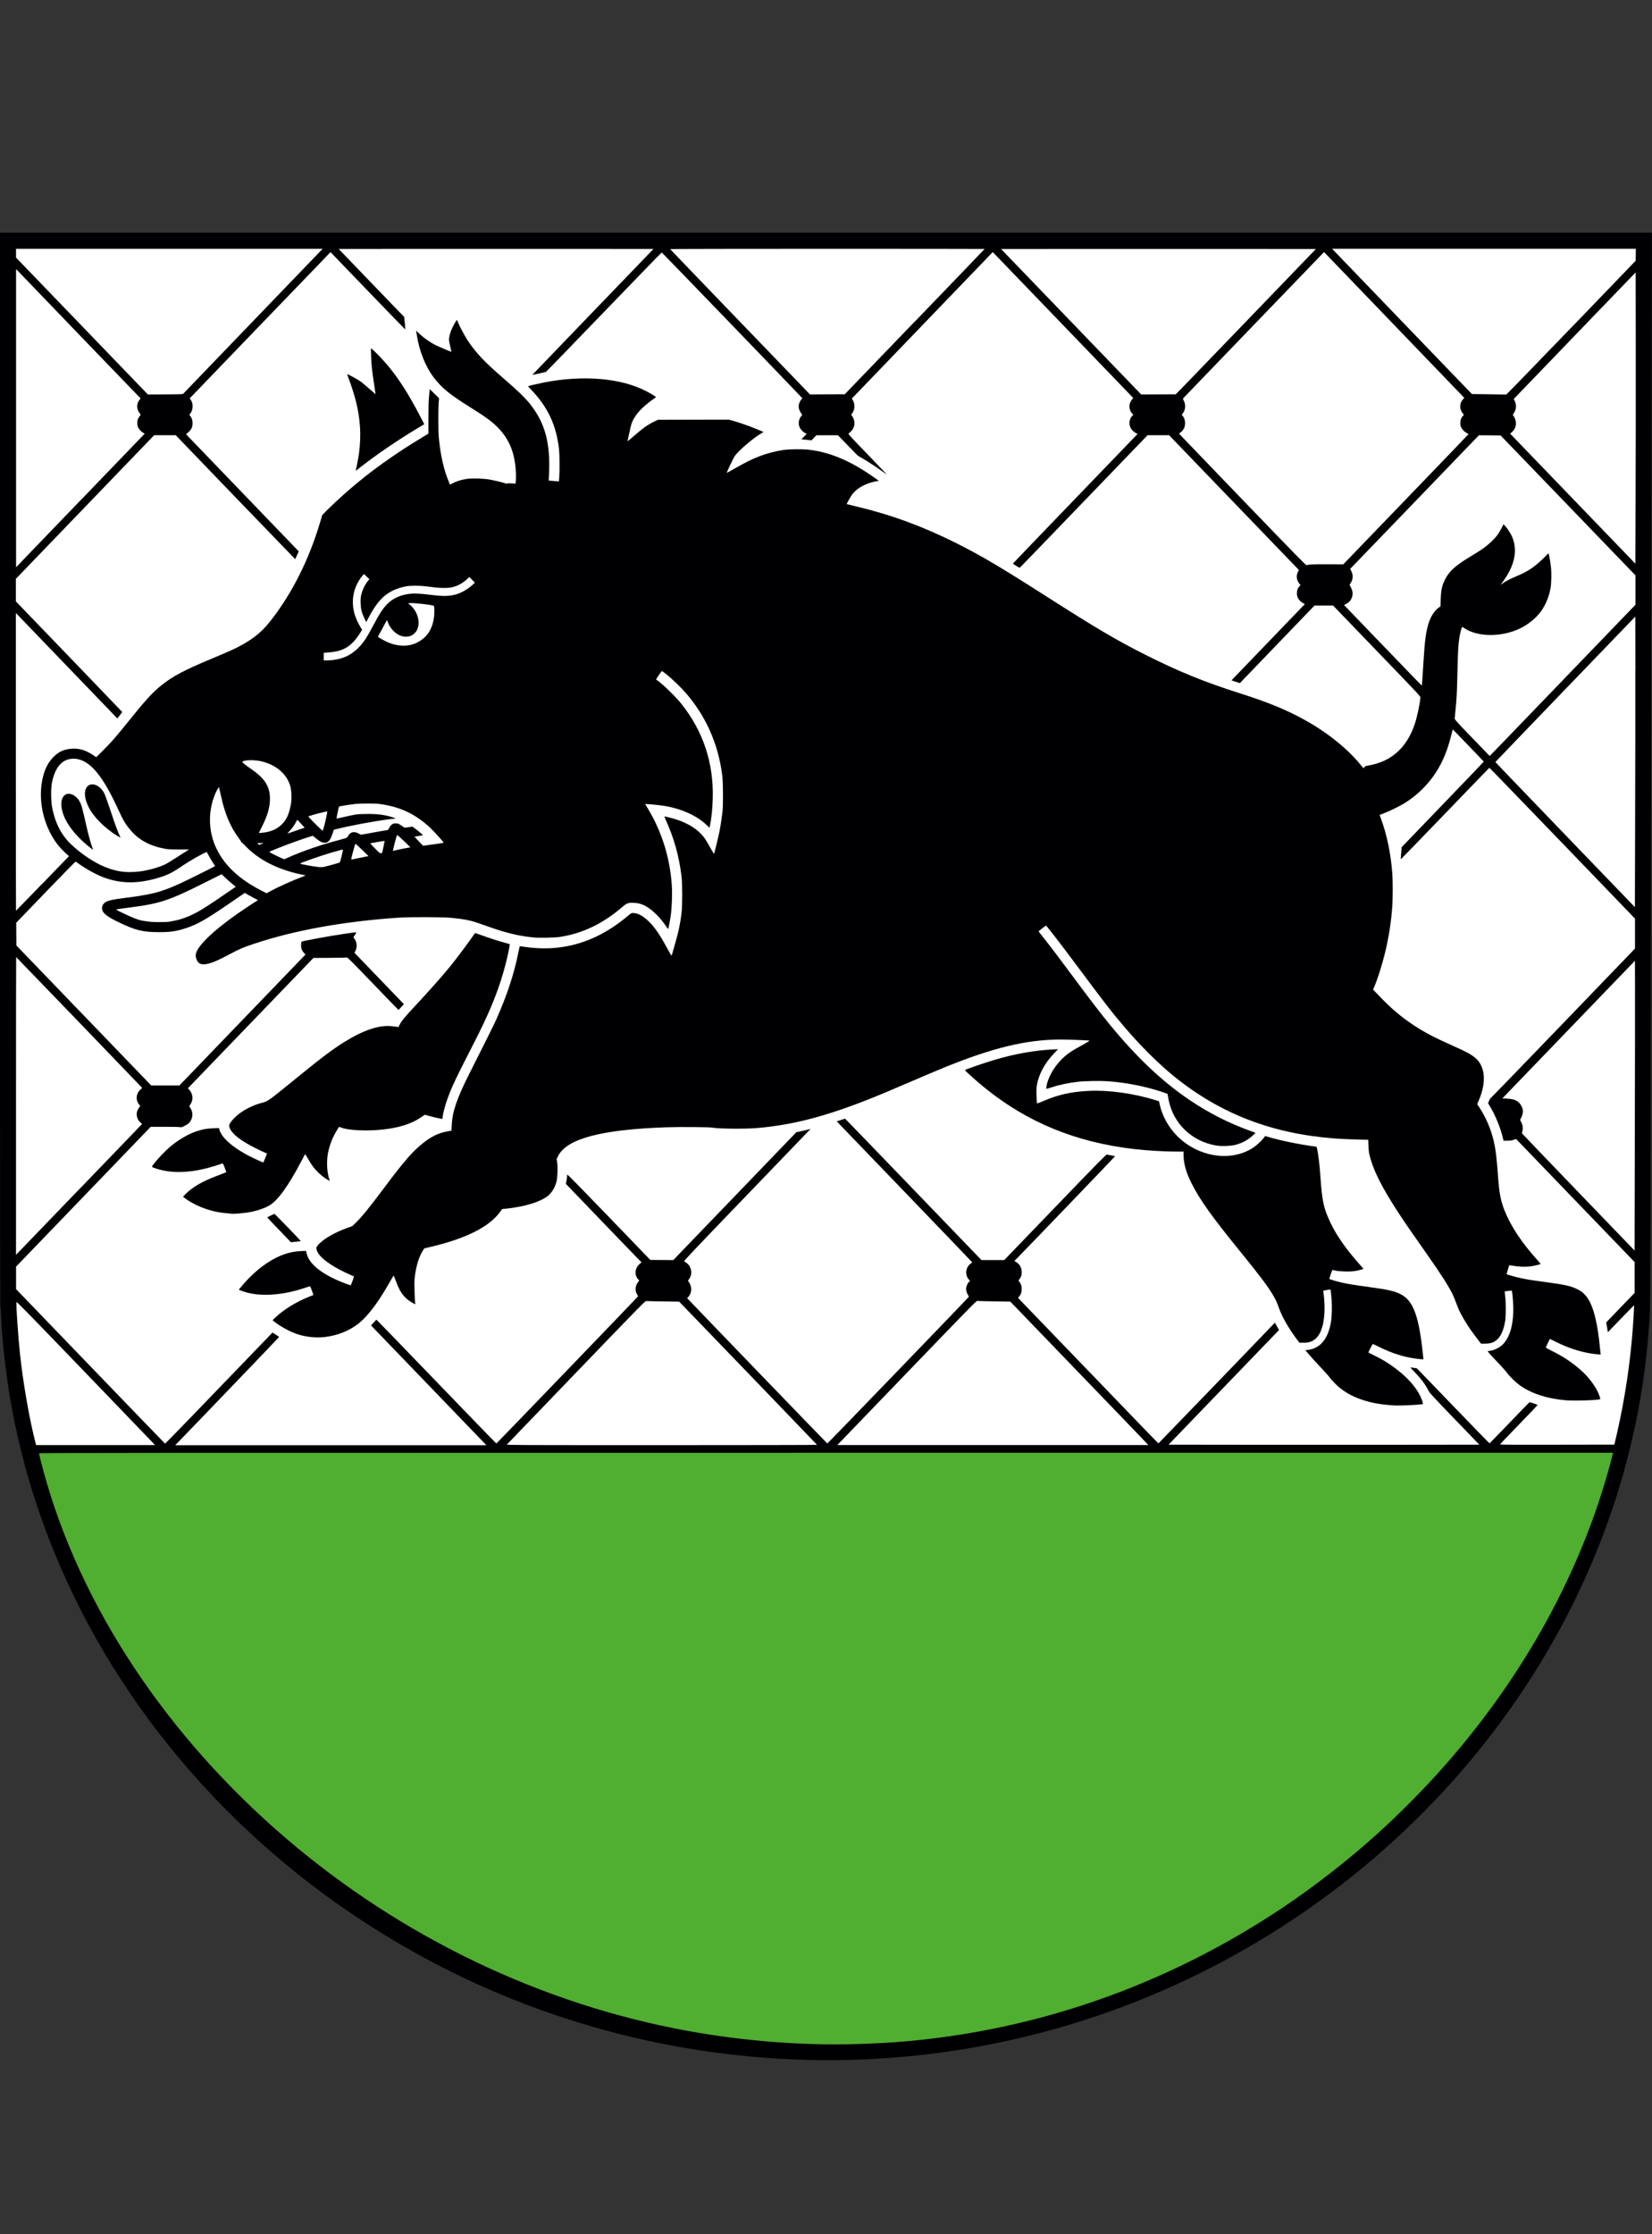 <svg xmlns="http://www.w3.org/2000/svg" width="71" height="96" viewBox="0 0 71 96" fill="none"><rect x="0" y="0" width="71" height="96" fill="#333333" stroke="none"/><g clip-path="url(#clip0_104_191)"><path fill-rule="evenodd" clip-rule="evenodd" d="M34.583 88.508C28.38 88.329 22.353 86.59 17.023 83.44C10.293 79.464 5.068 73.482 2.277 66.562C1.023 63.455 0.29 60.27 0.07 56.982C0.058 56.791 0.042 56.518 0.037 56.373C0.031 56.229 0.019 56.111 0.012 56.111C0.005 56.111 -0.002 45.736 -0.002 33.055V10H70.998C70.995 11.282 70.991 12.562 70.987 13.844C70.982 15.959 70.97 25.621 70.961 35.318C70.945 51.887 70.933 56.1 70.9 56.59C70.864 57.114 70.847 57.327 70.812 57.713C70.024 66.25 65.655 74.334 58.691 80.148C54.843 83.359 50.338 85.749 45.528 87.128C41.978 88.145 38.258 88.616 34.581 88.508H34.583Z" fill="#000003"></path><path fill-rule="evenodd" clip-rule="evenodd" d="M36.727 87.833C37.358 87.817 37.991 87.785 38.52 87.747C44.45 87.297 50.111 85.324 55.146 81.956C56.49 81.056 57.907 79.952 59.124 78.861C60.137 77.951 61.243 76.833 62.131 75.82C65.508 71.976 67.935 67.559 69.178 62.993C69.247 62.739 69.308 62.508 69.314 62.478C69.317 62.461 69.321 62.443 69.324 62.424H35.501C5.009 62.424 1.678 62.425 1.678 62.448C1.678 62.462 1.706 62.588 1.741 62.727C3.181 68.478 6.764 74.106 11.834 78.593C16.721 82.916 22.704 85.906 28.983 87.156C31.537 87.665 34.2 87.898 36.728 87.833H36.727Z" fill="#50AE30"></path><path fill-rule="evenodd" clip-rule="evenodd" d="M6.576 62C6.53 61.949 5.192 60.558 3.602 58.909C1.048 56.259 0.711 55.915 0.707 55.952C0.688 56.098 0.779 57.428 0.862 58.2C0.997 59.459 1.275 61.039 1.536 62.036C1.541 62.055 1.546 62.074 1.551 62.094H6.66C6.632 62.062 6.604 62.032 6.576 62Z" fill="white"></path><path fill-rule="evenodd" clip-rule="evenodd" d="M20.82 62.011C20.776 61.965 19.661 60.808 18.344 59.44C17.546 58.611 16.747 57.78 15.947 56.952C15.984 56.911 16.021 56.87 16.058 56.828C16.12 56.761 16.174 56.705 16.179 56.705C16.185 56.705 17.345 57.902 18.756 59.367C20.166 60.831 21.327 62.029 21.334 62.025C21.353 62.018 27.412 55.726 27.42 55.705C27.424 55.696 27.41 55.661 27.387 55.629C27.28 55.47 27.296 55.252 27.424 55.088C27.44 55.066 27.457 55.045 27.473 55.024C27.454 55.003 27.436 54.98 27.417 54.959C27.257 54.77 27.287 54.488 27.489 54.312C27.517 54.287 27.544 54.264 27.572 54.239C27.501 54.167 27.429 54.095 27.359 54.024C27.199 53.862 24.862 51.434 24.389 50.94C24.366 50.915 24.343 50.892 24.32 50.868C24.329 50.824 24.336 50.781 24.345 50.737C24.359 50.667 24.369 50.582 24.369 50.55C24.369 50.519 24.376 50.483 24.383 50.473C24.392 50.459 24.897 50.972 26.172 52.294C26.764 52.908 27.355 53.523 27.948 54.137C28.113 54.137 28.277 54.139 28.442 54.141C28.607 54.141 28.771 54.142 28.936 54.144C29.817 53.229 30.7 52.312 31.581 51.397C32.462 50.482 33.345 49.565 34.226 48.649C34.256 48.644 34.284 48.637 34.314 48.632C34.362 48.621 34.499 48.591 34.618 48.563C34.69 48.545 34.763 48.529 34.835 48.512C34.817 48.531 34.8 48.551 34.78 48.568C34.75 48.6 33.523 49.875 32.051 51.404C29.722 53.822 29.38 54.185 29.404 54.199C29.569 54.298 29.626 54.359 29.68 54.504C29.735 54.649 29.71 54.83 29.617 54.959C29.59 54.994 29.569 55.028 29.569 55.031C29.569 55.035 29.594 55.074 29.624 55.118C29.749 55.305 29.729 55.574 29.582 55.728C29.566 55.745 29.548 55.761 29.532 55.779C29.548 55.797 29.564 55.812 29.58 55.83C30.044 56.322 35.545 62.023 35.557 62.025C35.572 62.027 41.595 55.786 41.633 55.728C41.642 55.715 41.633 55.685 41.605 55.647C41.547 55.562 41.512 55.43 41.524 55.345C41.537 55.25 41.591 55.132 41.644 55.081C41.66 55.066 41.674 55.052 41.69 55.036C41.674 55.017 41.658 54.999 41.64 54.98C41.563 54.892 41.526 54.795 41.526 54.678C41.526 54.523 41.598 54.379 41.72 54.294C41.755 54.269 41.783 54.245 41.783 54.239C41.783 54.234 40.473 52.869 38.872 51.206C37.902 50.199 36.931 49.193 35.962 48.184C36.02 48.164 36.078 48.145 36.136 48.126C36.231 48.094 36.314 48.067 36.319 48.067C36.324 48.067 37.647 49.434 39.256 51.106C40.232 52.118 41.208 53.132 42.182 54.144H43.16C43.89 53.388 44.618 52.631 45.348 51.873C47.178 49.972 47.541 49.603 47.569 49.61C47.586 49.616 47.674 49.632 47.762 49.646C47.85 49.662 47.922 49.679 47.922 49.684C47.922 49.695 44.21 53.559 43.737 54.04C43.689 54.088 43.644 54.135 43.596 54.183C43.619 54.197 43.642 54.209 43.666 54.224C43.812 54.31 43.898 54.449 43.909 54.622C43.918 54.761 43.895 54.853 43.825 54.95C43.807 54.975 43.789 54.999 43.774 55.022C43.789 55.045 43.805 55.068 43.821 55.091C43.895 55.199 43.918 55.285 43.909 55.423C43.902 55.55 43.879 55.611 43.8 55.712C43.784 55.731 43.77 55.751 43.754 55.77C44.129 56.16 44.503 56.548 44.88 56.938C45.499 57.579 46.853 58.987 47.891 60.062C48.928 61.14 49.781 62.022 49.786 62.022C49.793 62.022 53.916 57.752 54.626 57.006C54.681 56.948 54.737 56.892 54.791 56.834C54.809 56.865 54.826 56.895 54.844 56.927C54.872 56.978 54.913 57.049 54.934 57.084C54.946 57.105 54.958 57.126 54.971 57.149C54.179 57.971 53.388 58.793 52.596 59.613C51.805 60.434 51.014 61.256 50.222 62.076C51.337 62.076 52.452 62.078 53.567 62.08C55.407 62.081 58.412 62.081 60.246 62.08C61.358 62.08 62.469 62.078 63.579 62.076C63.224 61.708 62.87 61.341 62.515 60.972C61.616 60.039 61.444 59.854 61.402 59.771C61.261 59.491 61.078 59.246 60.802 58.96C60.624 58.777 60.603 58.75 60.644 58.759C60.67 58.764 60.734 58.773 60.786 58.779C60.839 58.784 60.888 58.794 60.897 58.8C60.906 58.805 61.608 59.533 62.459 60.417C63.31 61.3 64.012 62.022 64.019 62.018C64.026 62.016 64.409 61.621 64.87 61.142C65.331 60.662 65.717 60.263 65.73 60.256C65.753 60.242 66.088 60.355 66.082 60.374C66.08 60.382 65.723 60.755 65.287 61.205C64.852 61.657 64.486 62.037 64.476 62.053C64.457 62.081 64.537 62.081 66.919 62.078C67.74 62.078 68.561 62.074 69.381 62.074C69.384 62.059 69.389 62.043 69.393 62.027C69.4 62 69.447 61.794 69.5 61.567C69.843 60.057 70.073 58.514 70.181 56.992C70.212 56.557 70.237 56.093 70.23 56.086C70.227 56.082 69.972 56.343 69.664 56.662C69.477 56.856 69.289 57.05 69.103 57.244C69.09 57.176 69.08 57.105 69.068 57.036C69.048 56.922 69.032 56.825 69.032 56.823C69.032 56.821 69.307 56.534 69.643 56.186C69.847 55.976 70.049 55.765 70.253 55.555C70.253 55.334 70.253 55.112 70.253 54.892C70.253 54.672 70.253 54.449 70.253 54.229C69.403 53.347 68.556 52.467 67.706 51.586C66.857 50.704 66.009 49.824 65.16 48.942C65.125 48.954 65.09 48.965 65.056 48.977C64.974 49.006 64.917 49.013 64.785 49.013C64.729 49.013 64.675 49.013 64.618 49.013C64.611 48.984 64.606 48.958 64.599 48.93C64.499 48.489 64.277 47.939 64.045 47.553C64.015 47.503 63.985 47.454 63.955 47.403C63.969 47.369 63.982 47.334 63.996 47.3C64.02 47.24 64.049 47.191 64.068 47.182C64.085 47.173 65.489 45.726 67.184 43.964C68.213 42.895 69.24 41.828 70.269 40.76V39.471C69.228 38.39 68.186 37.309 67.145 36.228C65.427 34.445 64.017 32.988 64.01 32.992C64.003 32.995 63.148 33.879 62.112 34.955C61.075 36.03 60.22 36.914 60.211 36.917C60.201 36.921 60.199 36.891 60.206 36.824C60.211 36.769 60.222 36.653 60.227 36.565C60.231 36.512 60.234 36.459 60.238 36.406C60.827 35.794 61.416 35.182 62.005 34.57C62.977 33.561 63.771 32.731 63.769 32.724C63.764 32.71 62.455 31.352 62.441 31.346C62.434 31.345 62.408 31.438 62.38 31.555C62.154 32.512 61.776 33.242 61.196 33.838C60.915 34.127 60.651 34.337 60.312 34.542C60.118 34.658 59.768 34.829 59.552 34.916C59.448 34.956 59.348 34.995 59.328 35.004C59.316 35.009 59.306 35.013 59.293 35.018C59.306 35.053 59.32 35.087 59.332 35.122C59.603 35.843 59.779 36.683 59.84 37.55C59.861 37.843 59.861 38.615 59.84 38.913C59.791 39.626 59.684 40.31 59.511 41.001C59.386 41.506 59.207 42.065 59.061 42.408C59.045 42.446 59.029 42.483 59.014 42.521C59.091 42.602 59.17 42.685 59.248 42.767C59.784 43.329 60.222 43.701 60.781 44.068C61.23 44.362 61.634 44.574 62.425 44.928C63.05 45.207 63.218 45.299 63.408 45.459C63.832 45.816 63.89 46.494 63.567 47.256C63.54 47.318 63.514 47.38 63.487 47.441C63.516 47.486 63.544 47.53 63.574 47.574C63.862 48.016 64.064 48.482 64.188 48.988C64.277 49.353 64.328 49.767 64.383 50.552C64.43 51.25 64.501 51.615 64.668 52.028C64.94 52.705 65.404 53.402 66.096 54.169C66.164 54.245 66.217 54.31 66.213 54.313C66.196 54.331 65.893 54.4 65.754 54.418C65.559 54.442 65.227 54.428 65.025 54.388C64.942 54.372 64.873 54.361 64.868 54.365C64.852 54.38 64.747 54.747 64.755 54.754C64.782 54.77 65.174 54.88 65.329 54.913C65.603 54.973 65.834 55.01 66.4 55.086C67.256 55.2 67.506 55.255 67.787 55.393C68.037 55.514 68.197 55.682 68.34 55.966C68.533 56.356 68.672 56.985 68.758 57.867C68.772 58.004 68.786 58.138 68.79 58.161C68.791 58.175 68.795 58.191 68.797 58.205L68.675 58.195C68.093 58.147 67.464 57.959 66.847 57.648C66.767 57.609 66.69 57.569 66.611 57.53C66.581 57.59 66.551 57.65 66.521 57.712C66.472 57.81 66.435 57.9 66.44 57.907C66.445 57.916 66.574 57.985 66.727 58.061C67.198 58.295 67.603 58.569 67.974 58.902C68.255 59.154 68.54 59.526 68.67 59.808C68.737 59.953 68.788 60.105 68.774 60.119C68.728 60.165 67.678 60.2 67.3 60.168C66.518 60.103 65.863 59.897 65.359 59.553C65.162 59.419 64.868 59.135 64.75 58.965C64.708 58.906 64.564 58.742 64.43 58.604C64.126 58.29 63.943 58.087 63.943 58.064C63.943 58.054 63.964 58.047 63.992 58.047C64.126 58.047 64.356 57.953 64.506 57.839C64.875 57.553 65.063 56.934 65.035 56.1C65.025 55.818 64.993 55.481 64.972 55.46C64.963 55.451 64.68 55.483 64.669 55.495C64.668 55.497 64.676 55.594 64.69 55.71C64.724 55.998 64.724 56.525 64.69 56.751C64.624 57.186 64.481 57.481 64.263 57.623C64.145 57.703 64.015 57.735 63.82 57.735H63.651C63.602 57.671 63.553 57.606 63.503 57.542C63.299 57.276 63.215 57.16 63.08 56.95C62.832 56.569 62.7 56.313 62.577 55.971C62.538 55.865 62.48 55.719 62.445 55.645C62.299 55.328 61.954 54.783 61.391 53.982C60.566 52.806 60.41 52.58 60.146 52.178C59.39 51.032 59.005 50.263 58.852 49.596C58.829 49.496 58.817 49.378 58.811 49.212C58.81 49.133 58.806 49.051 58.804 48.972C58.762 48.972 58.72 48.972 58.678 48.972C58.396 48.972 57.631 48.94 57.341 48.917C54.656 48.709 52.461 47.861 50.486 46.272C49.82 45.736 49.032 44.955 48.339 44.144C47.762 43.468 47.553 43.197 46.074 41.215C45.552 40.515 44.975 39.77 44.954 39.77C44.948 39.77 44.876 39.825 44.794 39.89C44.711 39.957 44.641 40.012 44.637 40.016C44.634 40.017 44.737 40.153 44.866 40.315C45.186 40.719 45.472 41.096 46.014 41.828C46.83 42.929 47.293 43.534 47.711 44.043C48.877 45.459 49.952 46.473 51.13 47.269C51.948 47.821 52.79 48.249 53.734 48.593C53.81 48.621 53.886 48.648 53.961 48.676C53.926 48.709 53.891 48.745 53.854 48.778C53.655 48.97 53.4 49.111 53.115 49.189C52.903 49.245 52.503 49.261 52.259 49.219C51.228 49.046 50.425 48.276 50.228 47.27C50.21 47.184 50.193 47.089 50.187 47.057C50.184 47.038 50.18 47.02 50.178 47.001C50.106 46.976 50.034 46.951 49.964 46.926C49.248 46.683 48.406 46.516 47.604 46.459C47.272 46.436 46.601 46.449 46.311 46.484C45.889 46.535 45.511 46.616 45.172 46.729C45.066 46.764 44.975 46.789 44.969 46.784C44.964 46.778 44.968 46.725 44.978 46.669C45.05 46.248 45.358 45.743 45.752 45.399C45.944 45.232 46.049 45.163 46.473 44.93C46.677 44.817 46.835 44.722 46.825 44.717C46.791 44.699 45.909 44.666 45.539 44.667C44.085 44.675 42.623 45.032 40.518 45.895C40.29 45.988 39.706 46.235 39.219 46.445C38.732 46.653 38.208 46.879 38.053 46.942C35.777 47.896 34.216 48.328 32.533 48.471C32.024 48.514 30.841 48.503 30.63 48.454C30.523 48.429 29.232 48.418 28.648 48.438C25.838 48.533 24.348 48.93 23.982 49.681C23.963 49.721 23.942 49.762 23.922 49.804C23.93 49.85 23.937 49.896 23.945 49.942C23.977 50.143 23.963 50.584 23.919 50.764C23.849 51.048 23.685 51.3 23.486 51.432C23.27 51.577 22.975 51.695 22.591 51.792C22.356 51.852 21.941 51.92 21.721 51.938C21.675 51.942 21.629 51.945 21.584 51.949C21.557 51.986 21.531 52.023 21.503 52.06C21.035 52.709 20.068 53.203 18.543 53.569C18.439 53.594 18.337 53.619 18.233 53.643C18.218 53.668 18.202 53.694 18.184 53.719C18.01 53.993 17.894 54.359 17.831 54.834C17.81 54.992 17.806 55.109 17.815 55.446C17.82 55.675 17.831 55.901 17.838 55.948C17.845 55.996 17.85 56.036 17.847 56.04C17.836 56.052 17.622 55.923 17.523 55.844C17.301 55.666 17.164 55.453 17.023 55.065C16.971 54.92 16.922 54.806 16.915 54.813C16.907 54.82 16.823 54.962 16.726 55.132C16.317 55.848 15.97 56.331 15.615 56.687C15.181 57.121 14.537 57.405 13.862 57.459C13.501 57.489 13.089 57.435 12.736 57.313C12.448 57.213 12.008 56.969 11.781 56.784C11.758 56.765 11.735 56.747 11.713 56.728C11.757 56.685 11.8 56.643 11.846 56.601C12.186 56.276 12.745 55.932 13.276 55.722C13.38 55.682 13.466 55.647 13.468 55.645C13.473 55.64 13.345 55.287 13.332 55.273C13.327 55.267 13.221 55.296 13.097 55.34C12.161 55.659 11.183 55.724 10.524 55.513C10.441 55.486 10.348 55.455 10.318 55.44C10.299 55.433 10.281 55.425 10.262 55.417C10.293 55.38 10.323 55.342 10.355 55.305C10.608 54.992 10.949 54.659 11.243 54.437C11.813 54.003 12.37 53.779 12.935 53.758C13.009 53.755 13.081 53.753 13.155 53.749C13.162 53.779 13.167 53.811 13.174 53.841C13.272 54.319 13.867 54.784 14.846 55.151C14.963 55.195 15.063 55.23 15.07 55.23C15.084 55.23 15.221 54.857 15.21 54.846C15.207 54.843 15.098 54.793 14.97 54.737C14.699 54.619 14.387 54.449 14.194 54.319C13.826 54.072 13.647 53.874 13.601 53.673C13.587 53.608 13.589 53.603 13.65 53.522C13.841 53.275 14.331 52.98 14.901 52.772C14.982 52.742 15.063 52.712 15.144 52.684C15.184 52.644 15.225 52.603 15.267 52.564C15.569 52.266 15.833 51.943 16.517 51.03C17.372 49.889 17.73 49.476 18.167 49.129C18.541 48.831 18.835 48.688 19.225 48.614C19.285 48.603 19.345 48.591 19.405 48.581C19.408 48.503 19.412 48.424 19.415 48.346C19.44 47.769 19.642 47.182 20.177 46.124C20.908 44.675 21.207 44.075 21.322 43.821C21.782 42.791 22.09 41.864 22.273 40.95C22.305 40.795 22.333 40.664 22.336 40.661C22.34 40.657 22.419 40.666 22.51 40.68C23.101 40.769 23.648 40.772 24.177 40.691C25.187 40.536 26.112 40.093 27.004 39.338C27.12 39.241 27.137 39.231 27.199 39.231C27.413 39.231 27.631 39.349 27.885 39.596C28.141 39.846 28.342 40.137 28.646 40.694C28.759 40.899 28.854 41.066 28.859 41.066C28.864 41.066 28.878 41.026 28.892 40.977C28.906 40.927 28.963 40.728 29.019 40.532C29.167 40.023 29.232 39.711 29.291 39.229C29.33 38.919 29.33 37.996 29.291 37.665C29.186 36.787 28.968 36.004 28.6 35.203C28.565 35.126 28.551 35.081 28.564 35.081C28.574 35.081 28.667 35.103 28.771 35.127C29.378 35.277 29.84 35.52 30.155 35.859C30.273 35.986 30.336 36.083 30.533 36.436C30.614 36.58 30.684 36.693 30.69 36.686C30.702 36.674 30.874 35.96 30.922 35.725C30.962 35.529 31.026 35.104 31.052 34.87C31.084 34.574 31.078 33.625 31.043 33.339C30.876 31.983 30.35 30.789 29.473 29.773C29.274 29.544 28.852 29.139 28.643 28.976C28.539 28.897 28.451 28.832 28.446 28.832C28.44 28.832 28.381 28.913 28.312 29.013C28.201 29.176 28.191 29.197 28.215 29.211C28.396 29.313 29.033 29.927 29.281 30.237C30.22 31.419 30.672 32.775 30.633 34.297C30.623 34.738 30.581 35.14 30.512 35.487C30.507 35.515 30.502 35.542 30.496 35.57C30.452 35.528 30.408 35.487 30.364 35.445C29.946 35.048 29.297 34.753 28.556 34.628C28.393 34.6 27.885 34.549 27.774 34.549H27.728C27.772 34.623 27.818 34.699 27.862 34.773C28.446 35.75 28.787 36.845 28.871 38.012C28.899 38.407 28.878 38.989 28.822 39.379C28.792 39.584 28.725 39.92 28.716 39.92C28.711 39.92 28.669 39.866 28.625 39.799C28.37 39.419 28.045 39.099 27.758 38.94C27.577 38.841 27.443 38.802 27.25 38.794C27.002 38.783 26.946 38.802 26.757 38.963C25.912 39.691 25.036 40.111 24.058 40.259C23.838 40.292 23.195 40.305 22.939 40.282C22.503 40.241 22.118 40.167 21.642 40.03C21.394 39.957 21.197 39.892 20.578 39.672C20.233 39.548 19.934 39.49 19.384 39.437C19.03 39.404 17.628 39.398 17.155 39.43C14.788 39.587 12.652 39.973 10.914 40.555C10.422 40.719 10.343 40.754 9.889 40.992C9.477 41.209 9.254 41.315 9.076 41.372C8.79 41.465 8.619 41.458 8.521 41.349C8.457 41.28 8.41 41.149 8.41 41.049C8.41 40.719 9.092 40.04 10.225 39.248C10.467 39.079 11.021 38.712 11.055 38.7C11.095 38.684 11.083 38.67 10.985 38.624C10.934 38.599 10.809 38.532 10.707 38.474C10.645 38.439 10.585 38.404 10.524 38.368C10.504 38.381 10.487 38.391 10.467 38.404C10.438 38.423 10.277 38.532 10.114 38.645C8.911 39.476 8.547 39.689 8.063 39.857C7.612 40.012 7.356 40.054 6.85 40.053C6.12 40.053 5.821 39.977 5.056 39.606C4.518 39.345 4.349 39.183 4.39 38.965C4.397 38.928 4.423 38.871 4.45 38.839C4.552 38.712 4.726 38.665 5.401 38.578C5.86 38.52 5.883 38.517 6.278 38.446C6.762 38.36 7.144 38.233 7.761 37.952C8.005 37.841 9.245 37.226 9.245 37.215C9.245 37.213 9.2 37.141 9.143 37.056C9.087 36.972 9.008 36.836 8.967 36.755C8.927 36.674 8.888 36.609 8.881 36.609C8.862 36.609 8.624 36.73 8.415 36.848C8.211 36.963 7.94 37.132 7.671 37.314C7.365 37.52 7.126 37.628 6.737 37.739C5.92 37.97 5.253 37.97 4.555 37.737C4.217 37.624 3.718 37.358 3.382 37.111C3.317 37.063 3.255 37.025 3.245 37.025C3.234 37.025 2.656 37.615 1.961 38.337C1.539 38.774 1.119 39.211 0.697 39.649C0.697 39.811 0.698 39.975 0.7 40.137C0.7 40.299 0.702 40.463 0.704 40.626C1.669 41.629 2.635 42.631 3.602 43.634C4.567 44.638 5.533 45.639 6.5 46.642C6.702 46.642 6.905 46.642 7.105 46.642C7.307 46.642 7.51 46.642 7.71 46.642C8.614 45.704 9.516 44.766 10.42 43.828C11.324 42.89 12.226 41.952 13.13 41.014C13.109 40.992 13.089 40.97 13.068 40.948C12.991 40.865 12.965 40.813 12.945 40.71C12.933 40.642 12.944 40.479 12.961 40.462C12.988 40.435 14.166 40.218 14.743 40.134C15.302 40.053 15.307 40.051 15.307 40.067C15.307 40.088 15.26 40.176 15.219 40.231C15.186 40.275 15.184 40.282 15.207 40.301C15.247 40.335 15.309 40.471 15.323 40.553C15.339 40.654 15.316 40.795 15.27 40.874C15.258 40.895 15.246 40.917 15.235 40.94C15.588 41.308 15.944 41.675 16.297 42.044C16.651 42.412 17.006 42.779 17.359 43.147C17.323 43.188 17.284 43.23 17.247 43.271C17.185 43.34 17.131 43.394 17.125 43.394C17.12 43.394 16.626 42.885 16.028 42.262C15.107 41.305 14.934 41.132 14.908 41.142C14.89 41.149 14.56 41.155 14.173 41.158C13.939 41.158 13.705 41.16 13.469 41.162C12.571 42.095 11.67 43.029 10.772 43.962C9.873 44.895 8.973 45.83 8.074 46.763C8.092 46.78 8.111 46.8 8.129 46.817C8.202 46.891 8.262 47.025 8.271 47.133C8.28 47.261 8.243 47.378 8.148 47.508C8.134 47.528 8.143 47.551 8.185 47.614C8.317 47.81 8.292 48.075 8.125 48.253C8.048 48.334 7.791 48.461 7.752 48.436C7.735 48.424 7.524 48.418 7.102 48.418H6.477C5.513 49.42 4.55 50.42 3.584 51.422C2.621 52.423 1.657 53.423 0.691 54.425V55.393C1.757 56.498 2.821 57.604 3.887 58.71C5.644 60.535 7.089 62.029 7.096 62.032C7.107 62.036 9.059 60.017 11.577 57.398C11.621 57.352 11.667 57.306 11.711 57.258C11.758 57.288 11.804 57.317 11.851 57.347C11.929 57.396 11.994 57.44 11.996 57.447C11.999 57.456 8.185 61.429 7.626 62C7.594 62.034 7.562 62.066 7.529 62.099H20.903C20.877 62.071 20.849 62.044 20.822 62.016L20.82 62.011Z" fill="white"></path><path fill-rule="evenodd" clip-rule="evenodd" d="M59.907 60.389C59.342 60.352 58.969 60.286 58.579 60.159C58.085 59.999 57.703 59.773 57.385 59.456C57.295 59.366 57.188 59.246 57.149 59.189C57.11 59.133 56.963 58.967 56.822 58.821C56.604 58.593 56.3 58.257 56.14 58.063C56.126 58.045 56.111 58.029 56.097 58.011H56.159C56.192 58.011 56.275 57.997 56.344 57.98C56.808 57.86 57.093 57.467 57.205 56.786C57.241 56.571 57.253 56.117 57.23 55.828C57.212 55.601 57.19 55.423 57.179 55.41C57.174 55.405 56.882 55.451 56.873 55.458C56.87 55.462 56.875 55.507 56.884 55.564C56.915 55.763 56.935 56.153 56.924 56.363C56.91 56.662 56.875 56.879 56.812 57.068C56.743 57.274 56.681 57.384 56.571 57.495C56.425 57.643 56.231 57.708 55.99 57.694C55.922 57.691 55.864 57.694 55.86 57.701C55.855 57.717 55.642 57.428 55.492 57.202C55.246 56.834 55.074 56.502 54.963 56.192C54.886 55.973 54.83 55.853 54.726 55.673C54.502 55.289 54.13 54.791 53.345 53.83C52.116 52.321 51.576 51.57 51.223 50.87C50.973 50.376 50.867 50 50.867 49.605C50.867 49.565 50.867 49.524 50.867 49.483H50.605C50.062 49.483 49.281 49.438 48.731 49.372C46.226 49.078 44.162 48.231 42.324 46.743C42.002 46.484 41.471 46.008 41.471 45.981C41.471 45.958 42.301 45.671 42.787 45.528C43.615 45.283 44.475 45.131 45.254 45.093C45.328 45.089 45.4 45.085 45.474 45.082C45.421 45.138 45.367 45.193 45.314 45.249C44.901 45.681 44.649 46.144 44.563 46.632C44.544 46.747 44.54 46.837 44.547 47.076C44.552 47.242 44.561 47.387 44.566 47.401C44.573 47.42 44.63 47.401 44.849 47.307C45.509 47.029 46.01 46.916 46.777 46.875C47.626 46.83 48.708 46.978 49.631 47.263C49.691 47.283 49.751 47.3 49.812 47.32C49.821 47.362 49.832 47.404 49.84 47.448C50.072 48.484 50.894 49.319 51.945 49.586C52.636 49.762 53.335 49.662 53.862 49.312C54.001 49.221 54.216 49.023 54.311 48.898C54.332 48.87 54.355 48.842 54.376 48.813C54.411 48.824 54.446 48.834 54.481 48.845C55.033 49.009 55.806 49.168 56.504 49.263C56.588 49.275 56.59 49.275 56.602 49.337C56.667 49.649 56.709 49.998 56.755 50.64C56.817 51.504 56.877 51.824 57.059 52.266C57.348 52.963 57.754 53.566 58.531 54.442C58.554 54.469 58.579 54.495 58.602 54.523C58.565 54.534 58.526 54.546 58.489 54.557C58.261 54.624 58.099 54.642 57.796 54.633C57.619 54.627 57.471 54.615 57.397 54.597C57.332 54.583 57.274 54.569 57.265 54.569C57.253 54.568 57.132 54.918 57.132 54.954C57.132 54.966 57.418 55.052 57.617 55.1C57.884 55.163 58.185 55.213 58.807 55.297C59.66 55.412 59.937 55.476 60.209 55.617C60.751 55.897 60.995 56.583 61.166 58.301C61.169 58.336 61.173 58.371 61.176 58.407H61.124C61.094 58.407 61.011 58.399 60.937 58.391C60.374 58.324 59.813 58.149 59.249 57.865C59.119 57.8 59.008 57.747 59.001 57.747C58.989 57.747 58.802 58.108 58.811 58.115C58.813 58.117 58.929 58.175 59.066 58.244C59.363 58.391 59.49 58.465 59.733 58.627C60.288 59.001 60.71 59.415 60.96 59.837C61.09 60.057 61.19 60.337 61.139 60.337C61.127 60.337 61.013 60.348 60.883 60.36C60.645 60.383 60.063 60.401 59.903 60.39L59.907 60.389Z" fill="#000003"></path><path fill-rule="evenodd" clip-rule="evenodd" d="M58.347 53.578C58.329 53.559 58.282 53.497 58.24 53.442C58.215 53.409 58.19 53.375 58.164 53.342C58.222 53.284 58.278 53.225 58.336 53.167C58.431 53.07 58.729 52.762 58.999 52.481C59.27 52.201 59.495 51.968 59.501 51.966C59.515 51.961 59.692 52.242 59.685 52.259C59.68 52.273 58.403 53.601 58.387 53.608C58.382 53.61 58.364 53.596 58.347 53.576V53.578Z" fill="white"></path><path fill-rule="evenodd" clip-rule="evenodd" d="M11.997 52.852C11.717 52.561 11.487 52.317 11.485 52.312C11.482 52.303 11.674 52.208 11.795 52.157C11.806 52.151 12.913 53.296 12.924 53.322C12.928 53.331 12.88 53.342 12.804 53.347C12.736 53.352 12.641 53.361 12.592 53.368C12.563 53.372 12.534 53.375 12.505 53.379C12.337 53.203 12.166 53.026 11.997 52.85V52.852Z" fill="#000003"></path><path fill-rule="evenodd" clip-rule="evenodd" d="M9.874 52.141C9.227 52.114 8.568 51.903 8.047 51.556C7.956 51.494 7.877 51.437 7.871 51.43C7.859 51.409 8.056 51.219 8.214 51.099C8.506 50.878 8.821 50.718 9.364 50.51C9.558 50.436 9.718 50.372 9.723 50.369C9.729 50.365 9.697 50.277 9.656 50.171C9.597 50.016 9.577 49.983 9.556 49.991C9.444 50.037 9.083 50.148 8.905 50.194C8.075 50.406 7.328 50.413 6.735 50.219C6.486 50.138 6.493 50.157 6.644 49.967C6.813 49.755 7.124 49.432 7.323 49.265C7.662 48.979 8.089 48.729 8.443 48.611C8.7 48.524 8.89 48.491 9.166 48.48C9.248 48.477 9.329 48.475 9.412 48.471C9.417 48.494 9.424 48.517 9.43 48.54C9.514 48.857 9.934 49.247 10.564 49.596C10.736 49.691 11.098 49.864 11.255 49.926C11.276 49.935 11.299 49.944 11.32 49.951C11.339 49.903 11.361 49.854 11.38 49.806C11.413 49.727 11.448 49.64 11.459 49.614C11.466 49.598 11.471 49.582 11.478 49.566C11.443 49.552 11.408 49.536 11.373 49.522C11.315 49.498 11.149 49.418 11.004 49.346C10.363 49.027 9.999 48.748 9.882 48.491C9.832 48.381 9.839 48.323 9.92 48.214C10.203 47.828 10.745 47.505 11.343 47.364C11.435 47.342 11.572 47.26 11.751 47.12C11.899 47.006 12.22 46.747 12.467 46.546C13.758 45.491 14.246 45.119 14.784 44.782C15.609 44.267 16.293 44.036 16.831 44.094C16.925 44.105 17.029 44.115 17.062 44.121C17.083 44.124 17.104 44.126 17.125 44.13C17.145 44.091 17.164 44.052 17.185 44.013C17.259 43.867 17.398 43.699 17.825 43.241C18.509 42.505 18.966 41.989 19.357 41.513C19.596 41.22 20.106 40.541 20.28 40.284C20.352 40.178 20.416 40.091 20.423 40.091C20.43 40.091 20.555 40.136 20.7 40.188C21.04 40.312 21.442 40.441 21.699 40.509C21.81 40.539 21.905 40.566 21.909 40.571C21.921 40.583 21.821 41.077 21.738 41.396C21.497 42.347 21.137 43.28 20.579 44.4C20.5 44.556 20.268 45.017 20.062 45.419C19.654 46.216 19.478 46.584 19.332 46.948C19.181 47.323 19.068 47.701 19.028 47.962C19.023 48.002 19.016 48.041 19.01 48.081C18.975 48.075 18.942 48.067 18.907 48.062C18.754 48.032 18.555 47.984 18.398 47.939C18.353 47.925 18.305 47.912 18.259 47.898C18.205 47.935 18.15 47.972 18.096 48.009C17.677 48.293 17.152 48.459 16.439 48.536C15.785 48.607 14.987 48.572 14.688 48.459C14.63 48.438 14.581 48.42 14.577 48.42C14.561 48.42 14.387 48.716 14.319 48.861C14.22 49.071 14.155 49.268 14.102 49.517C14.028 49.871 14.049 50.377 14.151 50.667C14.164 50.704 14.174 50.736 14.174 50.739C14.174 50.751 14.072 50.693 13.954 50.614C13.807 50.515 13.571 50.288 13.455 50.132C13.406 50.067 13.311 49.917 13.242 49.799C13.174 49.681 13.116 49.586 13.114 49.589C13.11 49.593 13.022 49.76 12.915 49.961C12.387 50.965 11.935 51.586 11.582 51.794C11.362 51.924 11.026 52.035 10.676 52.095C10.523 52.122 10.019 52.166 9.992 52.155C9.989 52.155 9.934 52.15 9.874 52.148V52.141Z" fill="#000003"></path><path fill-rule="evenodd" clip-rule="evenodd" d="M35.112 62.081C35.112 62.081 33.776 60.687 32.149 58.999C31.163 57.976 30.178 56.953 29.191 55.931C28.966 55.927 28.741 55.923 28.514 55.92C28.141 55.915 27.812 55.908 27.781 55.904C27.724 55.899 27.702 55.923 24.767 58.971C23.14 60.66 21.798 62.053 21.786 62.069C21.766 62.094 22.187 62.096 28.44 62.096C32.112 62.096 35.112 62.09 35.111 62.083L35.112 62.081Z" fill="white"></path><path fill-rule="evenodd" clip-rule="evenodd" d="M49.197 61.925C49.111 61.831 47.776 60.445 46.23 58.842C45.295 57.87 44.359 56.901 43.422 55.929C43.191 55.925 42.963 55.922 42.732 55.918C42.354 55.913 42.025 55.904 42.004 55.897C41.969 55.886 41.739 56.121 39.192 58.764C37.667 60.348 36.322 61.743 36.203 61.868C36.13 61.942 36.058 62.018 35.986 62.092H49.353C49.301 62.036 49.248 61.979 49.195 61.923L49.197 61.925Z" fill="white"></path><path fill-rule="evenodd" clip-rule="evenodd" d="M3.475 51.03C4.352 50.12 5.228 49.208 6.106 48.298C6.081 48.274 6.057 48.251 6.03 48.226C5.933 48.134 5.888 48.039 5.877 47.917C5.868 47.799 5.896 47.706 5.974 47.598C5.991 47.574 6.011 47.547 6.028 47.523C6.011 47.5 5.991 47.477 5.974 47.454C5.817 47.256 5.847 46.983 6.042 46.81C6.065 46.789 6.088 46.77 6.111 46.748C6.086 46.72 6.06 46.694 6.035 46.666C5.874 46.491 0.702 41.125 0.695 41.125C0.691 41.125 0.688 44.003 0.688 47.521V53.917C0.714 53.89 0.738 53.864 0.765 53.839C0.807 53.797 2.026 52.531 3.473 51.028L3.475 51.03Z" fill="white"></path><path fill-rule="evenodd" clip-rule="evenodd" d="M70.27 42.574C70.27 42.144 70.269 41.712 70.267 41.282C69.317 42.267 68.367 43.253 67.418 44.239C66.468 45.225 65.519 46.211 64.569 47.196C64.636 47.2 64.703 47.203 64.769 47.207C65 47.219 65.121 47.255 65.234 47.336C65.357 47.425 65.452 47.607 65.452 47.754C65.452 47.84 65.408 47.99 65.362 48.059C65.323 48.118 65.323 48.122 65.348 48.161C65.434 48.293 65.466 48.447 65.434 48.588C65.422 48.642 65.411 48.692 65.411 48.699C65.411 48.704 66.5 49.84 67.831 51.222C68.638 52.06 69.444 52.898 70.251 53.735C70.254 52.09 70.258 50.446 70.261 48.801C70.269 46.087 70.272 43.285 70.269 42.574H70.27Z" fill="white"></path><path fill-rule="evenodd" clip-rule="evenodd" d="M7.312 39.596C7.646 39.547 7.949 39.451 8.28 39.293C8.621 39.127 8.902 38.949 9.864 38.287C9.954 38.226 10.043 38.164 10.133 38.102C10.08 38.06 10.028 38.016 9.977 37.974C9.89 37.903 9.753 37.781 9.672 37.704C9.623 37.656 9.574 37.61 9.525 37.563C9.291 37.681 9.057 37.797 8.823 37.915C7.249 38.705 6.871 38.831 5.506 39.003C5.265 39.033 5.047 39.065 5.021 39.072C4.977 39.084 4.989 39.093 5.232 39.211C5.679 39.428 5.921 39.524 6.125 39.561C6.403 39.61 6.516 39.619 6.845 39.622C7.049 39.622 7.203 39.617 7.314 39.599L7.312 39.596Z" fill="white"></path><path fill-rule="evenodd" clip-rule="evenodd" d="M1.834 37.959C2.211 37.568 2.589 37.178 2.965 36.787C2.947 36.771 2.93 36.757 2.912 36.741C2.559 36.434 2.325 36.131 2.123 35.716C1.752 34.955 1.657 34.062 1.866 33.306C1.956 32.983 2.095 32.731 2.295 32.53C2.515 32.307 2.719 32.211 3.03 32.175C3.363 32.138 3.686 32.228 4.006 32.449C4.05 32.479 4.092 32.509 4.136 32.537C4.24 32.433 4.344 32.331 4.448 32.226C4.798 31.877 4.975 31.673 5.499 31.022C6.268 30.066 6.549 29.758 6.947 29.44C7.437 29.049 7.916 28.795 9.118 28.294C9.451 28.156 9.832 27.991 9.968 27.929C10.724 27.578 11.188 27.232 11.595 26.719C12.542 25.522 13.277 24.064 13.763 22.424C13.791 22.326 13.821 22.23 13.849 22.133C13.905 22.076 13.962 22.02 14.016 21.961C14.22 21.753 14.669 21.337 14.975 21.071C15.879 20.281 16.974 19.496 18.193 18.766C18.267 18.722 18.339 18.678 18.413 18.634C18.413 18.412 18.413 18.188 18.413 17.965C18.413 17.463 18.42 17.227 18.441 17.013C18.455 16.858 18.467 16.726 18.467 16.722C18.467 16.719 18.559 16.803 18.669 16.913C18.736 16.98 18.803 17.045 18.872 17.112C18.866 17.167 18.861 17.221 18.856 17.276C18.833 17.519 18.833 18.484 18.856 18.759C18.921 19.53 19.077 20.216 19.309 20.75C19.32 20.775 19.331 20.799 19.341 20.824C19.382 20.803 19.422 20.782 19.462 20.761C19.621 20.679 19.834 20.612 20.043 20.581C20.27 20.545 20.753 20.556 21.031 20.604C21.233 20.639 21.601 20.727 21.722 20.769C21.77 20.785 21.794 20.789 21.798 20.778C21.802 20.766 21.86 20.764 21.979 20.771C22.037 20.775 22.097 20.778 22.155 20.782C22.159 20.753 22.162 20.725 22.166 20.697C22.18 20.574 22.178 20.325 22.16 20.117C22.086 19.272 21.782 18.674 21.151 18.144C20.989 18.008 20.713 17.816 20.37 17.602C19.336 16.959 19.005 16.694 18.646 16.225C18.293 15.765 18.027 15.107 17.917 14.417C17.908 14.361 17.896 14.29 17.89 14.261C17.887 14.243 17.885 14.223 17.881 14.206C17.917 14.239 17.954 14.275 17.989 14.308C18.198 14.509 18.46 14.696 18.715 14.826C18.826 14.883 19.392 15.125 19.399 15.117C19.401 15.116 19.378 15.001 19.346 14.864C19.292 14.626 19.29 14.608 19.306 14.492C19.315 14.425 19.35 14.301 19.383 14.216C19.456 14.035 19.621 13.733 19.638 13.751C19.645 13.758 19.666 13.804 19.684 13.85C19.746 14.01 19.974 14.437 20.094 14.62C20.442 15.149 20.829 15.56 21.626 16.246C22.252 16.786 22.547 17.071 22.776 17.355C23.426 18.17 23.662 19.039 23.595 20.394C23.592 20.478 23.586 20.563 23.583 20.648C23.613 20.651 23.643 20.655 23.674 20.657C23.724 20.662 23.822 20.671 23.892 20.676C23.935 20.679 23.977 20.683 24.021 20.686C24.026 20.63 24.03 20.572 24.035 20.515C24.056 20.256 24.051 19.538 24.028 19.323C23.913 18.269 23.541 17.477 22.806 16.721C22.741 16.654 22.691 16.597 22.695 16.593C22.709 16.581 23.175 16.474 23.414 16.428C25.083 16.107 26.699 16.248 27.775 16.809C27.979 16.915 28.191 17.045 28.191 17.066C28.191 17.073 28.168 17.093 28.14 17.108C28.023 17.177 27.717 17.422 27.591 17.546C27.367 17.766 27.204 18.011 27.135 18.225C27.109 18.308 26.966 18.958 26.972 18.965C26.974 18.967 27.112 18.849 27.281 18.703C27.622 18.403 27.849 18.244 28.102 18.121C28.161 18.092 28.217 18.064 28.275 18.038C28.783 18.038 29.291 18.034 29.8 18.034C30.308 18.034 30.816 18.031 31.324 18.031C31.382 18.047 31.44 18.064 31.498 18.08C31.774 18.158 32.168 18.294 32.439 18.405C32.809 18.555 32.807 18.555 32.807 18.563C32.807 18.569 32.766 18.595 32.717 18.623C32.369 18.823 31.738 19.366 31.572 19.604C31.525 19.674 31.224 20.309 31.233 20.32C31.235 20.323 31.409 20.228 31.618 20.108C32.035 19.872 32.309 19.736 32.587 19.625C32.914 19.496 33.303 19.39 33.654 19.337C33.88 19.304 34.418 19.292 34.664 19.314C35.603 19.403 36.516 19.776 37.529 20.489C37.609 20.545 37.689 20.602 37.77 20.658C37.724 20.667 37.68 20.676 37.634 20.685C37.212 20.768 36.859 20.958 36.648 21.214C36.575 21.302 36.379 21.649 36.394 21.662C36.398 21.663 36.586 21.709 36.815 21.764C38.301 22.118 39.664 22.619 41.092 23.335C42.178 23.88 42.945 24.333 44.959 25.619C47.127 27.003 47.978 27.506 49.234 28.139C50.641 28.848 51.763 29.306 53.291 29.791C54.527 30.184 55.312 30.509 56.126 30.964C57.084 31.5 57.96 32.211 58.509 32.902C58.554 32.96 58.595 33.008 58.6 33.008C58.604 33.008 58.621 32.988 58.639 32.964C58.665 32.925 58.685 32.916 58.787 32.898C59.789 32.736 60.47 32.128 60.809 31.094C60.911 30.784 61.023 30.255 61.046 29.976C61.052 29.92 61.023 29.89 59.173 27.97C58.547 27.32 57.921 26.67 57.295 26.021C57.162 26.021 57.028 26.021 56.894 26.021C56.761 26.021 56.627 26.021 56.493 26.021C56.008 26.525 55.523 27.03 55.037 27.534C54.235 28.366 53.516 29.116 53.435 29.2C53.386 29.252 53.339 29.303 53.289 29.354C53.229 29.334 53.168 29.313 53.108 29.294C53.048 29.274 52.987 29.253 52.927 29.234C52.948 29.213 52.967 29.19 52.989 29.169C53.203 28.943 55.755 26.291 55.903 26.141C55.962 26.081 56.022 26.019 56.082 25.959C56.054 25.943 56.026 25.927 55.998 25.912C55.816 25.809 55.725 25.647 55.739 25.455C55.748 25.342 55.772 25.279 55.846 25.194C55.862 25.176 55.878 25.157 55.894 25.139C55.88 25.122 55.866 25.106 55.85 25.088C55.725 24.938 55.697 24.744 55.779 24.582C55.795 24.552 55.809 24.522 55.825 24.492C55.454 24.106 55.081 23.721 54.71 23.335C54.096 22.699 52.843 21.395 51.921 20.44C51.364 19.859 50.804 19.281 50.247 18.701H49.32C48.407 19.648 47.495 20.596 46.582 21.544C45.077 23.108 43.839 24.39 43.83 24.395C43.814 24.406 43.531 24.231 43.536 24.213C43.538 24.206 44.744 22.951 46.216 21.424C47.108 20.498 47.999 19.572 48.891 18.646C48.872 18.636 48.85 18.627 48.831 18.616C48.652 18.524 48.541 18.359 48.541 18.177C48.541 18.061 48.583 17.95 48.659 17.872C48.675 17.854 48.692 17.838 48.708 17.821C48.692 17.803 48.675 17.787 48.659 17.77C48.555 17.662 48.515 17.486 48.559 17.332C48.571 17.292 48.608 17.223 48.641 17.179C48.662 17.152 48.682 17.124 48.703 17.098C48.553 16.943 48.402 16.786 48.253 16.631C48.005 16.373 46.647 14.964 45.235 13.497C44.378 12.608 43.524 11.719 42.667 10.831C42.651 10.848 42.634 10.866 42.618 10.882C42.456 11.049 36.765 16.964 36.697 17.036C36.669 17.064 36.641 17.094 36.612 17.122C36.628 17.152 36.646 17.184 36.662 17.214C36.753 17.384 36.739 17.6 36.628 17.756C36.612 17.777 36.598 17.798 36.583 17.819C36.598 17.844 36.614 17.867 36.632 17.891C36.769 18.096 36.75 18.359 36.584 18.526C36.544 18.567 36.496 18.609 36.477 18.623C36.444 18.646 36.465 18.669 37.279 19.514C37.74 19.992 38.116 20.385 38.116 20.388C38.116 20.392 38.039 20.341 37.945 20.272C37.697 20.09 37.342 19.858 37.087 19.708C37.013 19.664 36.94 19.621 36.864 19.577C36.721 19.431 36.581 19.285 36.438 19.14C36.296 18.994 36.155 18.847 36.013 18.703H35.084C35.051 18.738 35.016 18.775 34.982 18.81C34.949 18.845 34.914 18.883 34.88 18.918C34.826 18.912 34.771 18.907 34.715 18.904C34.625 18.895 34.527 18.886 34.497 18.881C34.479 18.877 34.462 18.875 34.444 18.872C34.483 18.833 34.52 18.796 34.558 18.757C34.597 18.718 34.634 18.681 34.673 18.643C34.653 18.634 34.636 18.625 34.616 18.616C34.529 18.574 34.421 18.47 34.377 18.383C34.298 18.227 34.317 18.038 34.426 17.893C34.444 17.869 34.463 17.846 34.481 17.821C34.465 17.802 34.449 17.78 34.434 17.761C34.372 17.683 34.325 17.556 34.325 17.47C34.325 17.371 34.368 17.25 34.43 17.177C34.448 17.156 34.465 17.135 34.484 17.114C34.409 17.034 34.335 16.957 34.259 16.877C33.264 15.832 28.456 10.85 28.44 10.848C28.43 10.848 27.315 11.998 25.961 13.403C24.606 14.809 23.484 15.967 23.465 15.978C23.433 15.994 22.888 16.112 22.881 16.105C22.881 16.103 24.051 14.886 25.482 13.4C26.349 12.499 27.218 11.599 28.085 10.698C26.958 10.698 25.83 10.697 24.705 10.695C22.846 10.693 19.802 10.693 17.94 10.695C16.812 10.695 15.683 10.697 14.556 10.698C15.026 11.185 15.493 11.672 15.963 12.159C16.433 12.645 16.9 13.132 17.37 13.619C17.373 13.645 17.377 13.671 17.38 13.698C17.396 13.82 17.424 14.151 17.419 14.158C17.416 14.162 16.693 13.414 15.81 12.499C15.275 11.943 14.741 11.39 14.206 10.834C14.181 10.859 14.157 10.883 14.134 10.908C14.094 10.949 12.732 12.363 11.107 14.049C10.123 15.072 9.14 16.093 8.155 17.116C8.169 17.138 8.185 17.16 8.199 17.183C8.26 17.276 8.278 17.34 8.278 17.466C8.278 17.585 8.232 17.713 8.165 17.786C8.155 17.798 8.144 17.808 8.134 17.821C8.148 17.837 8.16 17.853 8.174 17.869C8.287 18.003 8.311 18.249 8.229 18.412C8.192 18.484 8.093 18.59 8.019 18.634C7.991 18.651 7.998 18.662 8.107 18.775C8.172 18.842 9.226 19.937 10.448 21.207C11.67 22.476 12.706 23.556 12.754 23.603C12.782 23.633 12.81 23.661 12.838 23.691C12.813 23.748 12.789 23.802 12.764 23.859C12.724 23.951 12.688 24.026 12.687 24.026C12.685 24.026 11.528 22.829 10.117 21.364C9.263 20.477 8.408 19.59 7.553 18.701C7.399 18.701 7.244 18.701 7.089 18.701C6.934 18.701 6.779 18.701 6.625 18.701C5.635 19.729 4.643 20.759 3.653 21.787C2.663 22.815 1.671 23.845 0.681 24.873V25.841C1.442 26.631 2.202 27.421 2.963 28.209C4.219 29.512 5.248 30.585 5.251 30.59C5.255 30.597 5.207 30.662 5.149 30.736C5.114 30.78 5.079 30.826 5.042 30.87C5.028 30.856 5.014 30.842 5.002 30.828C4.609 30.419 0.892 26.557 0.804 26.467C0.763 26.425 0.721 26.384 0.681 26.342V32.738C0.681 36.256 0.684 39.134 0.688 39.134C0.691 39.134 1.203 38.607 1.826 37.961L1.834 37.959Z" fill="white"></path><path fill-rule="evenodd" clip-rule="evenodd" d="M39.633 22.219C39.509 22.168 39.384 22.118 39.259 22.067C39.227 22.032 39.196 21.998 39.164 21.963C39.111 21.907 38.897 21.681 38.686 21.464C38.557 21.332 38.431 21.2 38.302 21.067C38.371 21.071 38.438 21.074 38.506 21.08C38.844 21.099 38.752 21.036 39.377 21.685C39.679 22 39.952 22.284 39.983 22.316C40.015 22.348 40.033 22.374 40.024 22.372C40.015 22.372 39.841 22.302 39.633 22.219Z" fill="white"></path><path fill-rule="evenodd" clip-rule="evenodd" d="M15.291 20.203C15.314 20.143 15.411 19.627 15.434 19.442C15.529 18.699 15.486 18.011 15.302 17.26C15.233 16.982 15.085 16.519 14.982 16.255C14.943 16.158 14.918 16.079 14.925 16.079C14.957 16.079 15.339 16.285 15.458 16.366C15.532 16.415 15.715 16.565 15.865 16.699C16.016 16.833 16.139 16.941 16.141 16.939C16.141 16.937 16.116 16.759 16.083 16.544C15.993 15.969 15.96 15.657 15.949 15.289C15.945 15.179 15.942 15.068 15.94 14.959C15.967 14.98 15.991 15.001 16.018 15.024C16.146 15.132 16.492 15.497 16.666 15.705C17.152 16.29 17.579 16.96 18.075 17.921C18.128 18.024 18.181 18.124 18.233 18.227C18.152 18.276 18.072 18.323 17.991 18.373C17.104 18.905 16.207 19.515 15.509 20.06C15.411 20.138 15.319 20.209 15.307 20.219C15.29 20.233 15.286 20.232 15.295 20.209L15.291 20.203Z" fill="#000003"></path><path fill-rule="evenodd" clip-rule="evenodd" d="M70.286 28.812C70.286 28.04 70.284 27.266 70.282 26.494C69.28 27.534 68.278 28.574 67.275 29.615C65.622 31.332 64.268 32.74 64.268 32.745C64.268 32.75 65.617 34.154 67.266 35.866C68.265 36.905 69.266 37.942 70.265 38.98C70.268 37.672 70.272 36.365 70.275 35.057C70.282 32.898 70.286 30.089 70.282 28.814L70.286 28.812Z" fill="white"></path><path fill-rule="evenodd" clip-rule="evenodd" d="M11.622 38.291C11.969 38.104 12.56 37.838 12.98 37.681C13.068 37.647 13.138 37.619 13.137 37.617C13.135 37.615 13.042 37.594 12.929 37.571C11.921 37.358 11.104 36.938 10.537 36.34C10.462 36.261 10.393 36.198 10.384 36.198C10.376 36.198 10.368 36.189 10.368 36.178C10.368 36.168 10.321 36.095 10.265 36.018C9.901 35.531 9.665 34.97 9.5 34.209C9.468 34.062 9.435 33.916 9.426 33.882C9.421 33.861 9.415 33.842 9.41 33.821C9.4 33.836 9.389 33.85 9.378 33.866C9.266 34.03 9.155 34.316 9.094 34.596C8.949 35.247 9.03 35.921 9.326 36.51C9.681 37.221 10.321 37.806 11.253 38.277C11.366 38.333 11.457 38.379 11.457 38.381C11.457 38.381 11.531 38.342 11.622 38.293V38.291Z" fill="white"></path><path fill-rule="evenodd" clip-rule="evenodd" d="M6.018 37.444C6.372 37.399 6.831 37.27 7.098 37.141C7.17 37.108 7.395 36.97 7.597 36.838C7.801 36.706 8.004 36.575 8.048 36.549C8.074 36.533 8.1 36.517 8.127 36.501C7.982 36.501 7.837 36.501 7.692 36.501C7.314 36.501 7.233 36.496 7.07 36.466C6.44 36.351 5.953 36.085 5.6 35.66C5.392 35.411 5.294 35.247 5.097 34.817C4.748 34.059 4.476 33.579 4.18 33.212C3.793 32.731 3.389 32.533 2.97 32.621C2.599 32.701 2.339 33.062 2.228 33.653C2.184 33.882 2.19 34.429 2.237 34.679C2.364 35.349 2.631 35.875 3.048 36.273C3.414 36.623 3.873 36.947 4.293 37.154C4.877 37.439 5.39 37.526 6.018 37.443V37.444Z" fill="white"></path><path fill-rule="evenodd" clip-rule="evenodd" d="M3.93 36.466C3.394 36.053 3.004 35.609 2.796 35.173C2.573 34.704 2.582 34.274 2.821 34.14C2.953 34.066 3.15 34.122 3.301 34.276C3.442 34.418 3.5 34.565 3.609 35.034C3.64 35.168 3.7 35.432 3.744 35.623C3.823 35.967 3.943 36.381 3.987 36.466C4.015 36.52 4.001 36.52 3.93 36.466Z" fill="#000003"></path><path fill-rule="evenodd" clip-rule="evenodd" d="M5.019 35.903C4.495 35.573 4.034 35.115 3.827 34.715C3.631 34.337 3.596 34.008 3.73 33.824C3.909 33.577 4.308 33.725 4.491 34.108C4.526 34.18 4.641 34.503 4.746 34.822C4.931 35.385 5.07 35.764 5.147 35.917C5.168 35.958 5.179 35.991 5.174 35.991C5.167 35.991 5.098 35.951 5.021 35.903H5.019Z" fill="#000003"></path><path fill-rule="evenodd" clip-rule="evenodd" d="M14.109 37.203C14.227 37.169 14.383 37.125 14.456 37.106C14.53 37.087 14.596 37.063 14.607 37.053C14.623 37.037 14.739 36.561 14.739 36.513C14.739 36.494 14.605 36.528 14.185 36.653C13.735 36.787 12.94 37.065 12.901 37.104C12.887 37.118 13.121 37.169 13.408 37.215C13.807 37.279 13.847 37.277 14.109 37.201V37.203Z" fill="white"></path><path fill-rule="evenodd" clip-rule="evenodd" d="M15.372 36.88C15.509 36.85 15.671 36.817 15.731 36.806C15.766 36.799 15.803 36.792 15.838 36.785C15.748 36.697 15.659 36.61 15.567 36.522C15.419 36.377 15.291 36.259 15.284 36.259C15.268 36.259 15.221 36.404 15.152 36.669C15.096 36.884 15.087 36.935 15.108 36.935C15.115 36.935 15.233 36.91 15.37 36.88H15.372Z" fill="white"></path><path fill-rule="evenodd" clip-rule="evenodd" d="M12.402 36.838C13.047 36.554 13.845 36.282 14.603 36.087C14.806 36.034 14.909 36 14.92 35.983C15.027 35.803 15.089 35.757 15.219 35.757C15.294 35.757 15.37 35.785 15.472 35.85C15.502 35.87 15.541 35.866 15.808 35.815C16.044 35.769 16.656 35.662 16.677 35.662C16.678 35.662 16.698 35.626 16.719 35.586C16.763 35.499 16.84 35.415 16.896 35.394C16.956 35.371 17.087 35.378 17.141 35.404C17.169 35.418 17.236 35.461 17.289 35.498C17.322 35.52 17.354 35.544 17.387 35.566C17.444 35.559 17.5 35.55 17.556 35.544C17.612 35.536 17.669 35.528 17.725 35.52C17.751 35.538 17.778 35.558 17.804 35.575C17.873 35.623 18.11 35.815 18.168 35.871C18.186 35.887 18.154 35.896 18.003 35.919C17.901 35.935 17.816 35.949 17.813 35.951C17.811 35.953 17.894 36.042 17.996 36.148C18.059 36.214 18.12 36.277 18.184 36.342C18.33 36.323 18.474 36.302 18.62 36.282C18.859 36.249 19.061 36.217 19.068 36.212C19.084 36.198 18.65 35.716 18.476 35.556C17.829 34.962 17.174 34.658 16.3 34.544C16.105 34.519 15.514 34.519 15.282 34.544C15.069 34.566 14.595 34.641 14.573 34.655C14.558 34.663 14.456 35.159 14.466 35.171C14.47 35.175 14.584 35.152 14.719 35.12C15.312 34.984 15.319 34.984 15.694 34.976C16.181 34.965 16.534 35.007 16.87 35.117C16.919 35.133 16.969 35.148 17.02 35.166C16.926 35.178 16.831 35.191 16.738 35.201C16.042 35.289 14.976 35.491 14.422 35.635C14.398 35.642 14.371 35.649 14.347 35.655C14.327 35.715 14.308 35.773 14.287 35.833C14.194 36.111 14.104 36.212 13.951 36.212C13.845 36.212 13.752 36.164 13.578 36.023C13.532 35.986 13.487 35.949 13.441 35.912C13.379 35.931 13.318 35.951 13.256 35.97C12.941 36.069 12.351 36.282 11.976 36.432C11.617 36.575 11.565 36.6 11.577 36.612C11.614 36.646 12.168 36.914 12.215 36.921C12.219 36.921 12.303 36.886 12.403 36.841L12.402 36.838Z" fill="white"></path><path fill-rule="evenodd" clip-rule="evenodd" d="M16.422 36.647C16.431 36.635 16.535 36.139 16.529 36.134C16.522 36.127 15.924 36.228 15.914 36.238C15.91 36.242 16.002 36.34 16.118 36.457C16.311 36.653 16.332 36.669 16.374 36.66C16.399 36.654 16.422 36.649 16.424 36.647H16.422Z" fill="white"></path><path fill-rule="evenodd" clip-rule="evenodd" d="M17.173 36.496C17.294 36.471 17.447 36.441 17.514 36.43C17.554 36.423 17.595 36.418 17.637 36.411C17.596 36.369 17.556 36.328 17.514 36.286C17.377 36.145 17.087 35.882 17.069 35.882C17.064 35.882 17.055 35.894 17.05 35.91C17 36.08 16.939 36.318 16.914 36.427C16.904 36.471 16.895 36.517 16.884 36.561C16.895 36.557 16.907 36.554 16.918 36.552C16.937 36.547 17.05 36.522 17.171 36.498L17.173 36.496Z" fill="white"></path><path fill-rule="evenodd" clip-rule="evenodd" d="M11.324 36.217C11.324 36.217 11.32 36.212 11.305 36.217C11.289 36.222 11.225 36.228 11.164 36.228C11.127 36.228 11.088 36.228 11.051 36.228C11.065 36.24 11.079 36.254 11.095 36.266C11.109 36.279 11.123 36.293 11.139 36.305C11.169 36.293 11.199 36.279 11.229 36.266C11.278 36.245 11.322 36.222 11.326 36.217H11.324Z" fill="white"></path><path fill-rule="evenodd" clip-rule="evenodd" d="M12.745 35.683C12.861 35.644 12.977 35.603 13.093 35.565C13.072 35.54 13.049 35.517 13.028 35.492C12.863 35.309 12.778 35.221 12.775 35.226C12.773 35.23 12.743 35.281 12.711 35.341C12.63 35.489 12.56 35.588 12.437 35.716C12.381 35.776 12.349 35.82 12.367 35.813C12.384 35.806 12.555 35.748 12.746 35.683H12.745Z" fill="white"></path><path fill-rule="evenodd" clip-rule="evenodd" d="M11.526 35.741C11.892 35.653 12.182 35.427 12.34 35.108C12.411 34.967 12.486 34.695 12.514 34.477C12.543 34.258 12.525 33.944 12.474 33.771C12.323 33.256 11.883 32.877 11.252 32.717C10.977 32.646 10.531 32.648 10.434 32.72C10.409 32.74 10.411 32.745 10.46 32.796C10.49 32.826 10.631 32.932 10.773 33.029C11.406 33.459 11.626 33.824 11.6 34.406C11.584 34.745 11.486 35.066 11.259 35.52C11.213 35.612 11.167 35.702 11.122 35.794C11.167 35.79 11.213 35.787 11.257 35.783C11.331 35.778 11.452 35.759 11.524 35.741H11.526Z" fill="white"></path><path fill-rule="evenodd" clip-rule="evenodd" d="M13.898 35.619C13.953 35.45 14.078 34.886 14.064 34.87C14.048 34.854 13.447 35.004 13.293 35.064C13.279 35.069 13.264 35.074 13.249 35.081C13.279 35.117 13.311 35.15 13.341 35.185C13.447 35.305 13.846 35.693 13.863 35.693C13.87 35.693 13.886 35.66 13.9 35.619H13.898Z" fill="white"></path><path fill-rule="evenodd" clip-rule="evenodd" d="M67.157 29.237C68.202 28.153 69.247 27.07 70.289 25.986C70.289 25.776 70.289 25.564 70.289 25.354C70.289 25.144 70.289 24.933 70.289 24.723C69.324 23.721 68.357 22.718 67.391 21.716C66.426 20.715 65.459 19.711 64.493 18.71C64.338 18.71 64.182 18.706 64.027 18.706C63.872 18.706 63.716 18.703 63.561 18.703C62.68 19.618 61.799 20.533 60.918 21.447C59.464 22.956 58.22 24.249 58.151 24.317C58.111 24.36 58.071 24.402 58.028 24.444C58.044 24.476 58.06 24.506 58.076 24.538C58.162 24.707 58.153 24.898 58.05 25.051C58.006 25.116 57.998 25.137 58.013 25.157C58.021 25.169 58.053 25.226 58.079 25.282C58.174 25.476 58.139 25.7 57.992 25.852C57.96 25.883 57.895 25.931 57.849 25.954C57.821 25.968 57.793 25.982 57.765 25.998C58.255 26.508 58.748 27.019 59.238 27.529C60.888 29.241 61.102 29.463 61.109 29.456C61.115 29.451 61.136 29.126 61.18 28.416C61.236 27.493 61.287 27.128 61.408 26.751C61.498 26.474 61.667 26.222 61.845 26.099C61.867 26.083 61.889 26.069 61.911 26.053C61.915 25.952 61.917 25.85 61.92 25.749C61.932 25.351 61.971 25.167 62.107 24.896C62.276 24.555 62.539 24.314 63.127 23.956C63.572 23.686 63.66 23.63 63.835 23.497C64.009 23.367 64.233 23.152 64.337 23.014C64.41 22.917 64.525 22.721 64.574 22.612C64.586 22.584 64.599 22.554 64.613 22.526C64.63 22.543 64.648 22.561 64.665 22.577C64.748 22.656 64.885 22.855 64.954 22.995C65.251 23.593 65.123 24.275 64.576 25.016C64.491 25.13 64.486 25.141 64.534 25.104C64.697 24.979 64.831 24.908 65.177 24.76C65.455 24.642 65.657 24.534 65.837 24.411C66.005 24.294 66.308 24.03 66.442 23.88C66.496 23.818 66.547 23.774 66.552 23.781C66.572 23.802 66.63 24.122 66.656 24.351C66.686 24.607 66.677 25.055 66.64 25.27C66.577 25.626 66.431 25.986 66.239 26.254C66.03 26.548 65.682 26.836 65.33 27.003C64.53 27.386 63.499 27.379 62.924 26.985C62.843 26.931 62.843 26.931 62.828 26.964C62.798 27.031 62.747 27.234 62.724 27.381C62.673 27.712 62.659 27.954 62.636 28.982C62.618 29.763 62.601 30.084 62.555 30.512C62.536 30.685 62.522 30.849 62.52 30.876C62.52 30.918 62.601 31.01 63.269 31.704C63.682 32.133 64.022 32.484 64.025 32.484C64.029 32.484 65.439 31.02 67.163 29.232L67.157 29.237Z" fill="white"></path><path fill-rule="evenodd" clip-rule="evenodd" d="M14.375 28.35C14.795 28.289 15.112 28.128 15.404 27.834C15.625 27.611 15.762 27.403 16.054 26.852C16.327 26.333 16.485 26.102 16.687 25.913C16.927 25.691 17.229 25.561 17.611 25.515C17.794 25.492 18.059 25.504 18.465 25.555C19.032 25.626 19.271 25.624 19.572 25.548C19.809 25.488 20.103 25.321 20.31 25.129C20.343 25.099 20.375 25.069 20.409 25.037C20.37 24.996 20.329 24.956 20.291 24.915C20.252 24.875 20.212 24.834 20.173 24.794C20.141 24.822 20.11 24.852 20.08 24.88C19.865 25.079 19.628 25.201 19.355 25.248C19.221 25.271 18.933 25.27 18.696 25.241C18.583 25.229 18.4 25.206 18.29 25.192C18.019 25.16 17.658 25.16 17.459 25.192C17.271 25.224 17.029 25.301 16.861 25.388C16.453 25.594 16.172 25.912 15.838 26.545C15.805 26.608 15.771 26.67 15.738 26.733C15.713 26.68 15.688 26.629 15.664 26.576C15.548 26.331 15.507 26.174 15.499 25.931C15.493 25.774 15.499 25.695 15.518 25.594C15.562 25.377 15.669 25.145 15.81 24.966C15.831 24.938 15.854 24.912 15.875 24.884C15.836 24.848 15.797 24.813 15.759 24.776C15.72 24.741 15.681 24.705 15.643 24.668C15.618 24.695 15.595 24.721 15.571 24.746C15.532 24.788 15.463 24.885 15.418 24.961C15.149 25.414 15.092 25.936 15.259 26.448C15.309 26.598 15.407 26.809 15.502 26.963C15.521 26.994 15.541 27.026 15.562 27.058C15.553 27.074 15.543 27.091 15.534 27.107C15.46 27.236 15.326 27.425 15.247 27.516C14.95 27.853 14.654 27.991 14.144 28.033C14.067 28.04 13.99 28.045 13.914 28.052V28.377H14.065C14.148 28.377 14.29 28.366 14.38 28.352L14.375 28.35Z" fill="white"></path><path fill-rule="evenodd" clip-rule="evenodd" d="M17.614 27.717C17.779 27.684 17.911 27.629 18.062 27.532C18.393 27.322 18.587 26.992 18.652 26.53C18.674 26.37 18.673 26.063 18.648 26.033C18.613 25.991 17.725 25.892 17.596 25.917C17.577 25.92 17.558 25.924 17.538 25.927C17.565 25.949 17.591 25.97 17.618 25.989C17.895 26.209 18.05 26.626 17.971 26.934C17.938 27.061 17.897 27.134 17.813 27.216C17.63 27.396 17.326 27.407 17.072 27.243C16.891 27.125 16.728 26.918 16.668 26.73C16.654 26.684 16.638 26.647 16.633 26.647C16.628 26.647 16.573 26.744 16.511 26.862C16.45 26.98 16.364 27.137 16.32 27.211C16.276 27.284 16.242 27.351 16.246 27.361C16.253 27.382 16.531 27.539 16.656 27.594C16.974 27.733 17.319 27.777 17.614 27.717Z" fill="white"></path><path fill-rule="evenodd" clip-rule="evenodd" d="M3.5 21.459C4.407 20.517 5.313 19.576 6.22 18.634C6.194 18.618 6.168 18.604 6.141 18.588C6.052 18.537 5.95 18.417 5.92 18.327C5.893 18.248 5.893 18.093 5.92 18.024C5.932 17.994 5.965 17.936 5.994 17.893C6.011 17.869 6.029 17.844 6.046 17.819C6.031 17.796 6.015 17.775 5.999 17.752C5.863 17.565 5.86 17.357 5.99 17.188C6.008 17.165 6.025 17.142 6.043 17.119C5.218 16.264 4.393 15.407 3.568 14.552C2.207 13.139 1.004 11.889 0.894 11.772C0.827 11.702 0.758 11.631 0.691 11.561V24.374C0.707 24.358 0.721 24.342 0.737 24.326C0.762 24.3 2.007 23.009 3.502 21.454L3.5 21.459Z" fill="white"></path><path fill-rule="evenodd" clip-rule="evenodd" d="M56.296 24.259C56.367 24.249 56.639 24.243 57.068 24.245C57.29 24.245 57.51 24.247 57.731 24.249C58.628 23.317 59.527 22.386 60.424 21.455C61.904 19.919 63.116 18.659 63.116 18.653C63.116 18.65 63.086 18.632 63.051 18.614C62.96 18.572 62.856 18.472 62.807 18.378C62.772 18.311 62.764 18.279 62.764 18.174C62.764 18.04 62.789 17.971 62.873 17.87C62.888 17.854 62.902 17.837 62.914 17.821C62.9 17.805 62.886 17.787 62.873 17.771C62.721 17.59 62.719 17.339 62.867 17.17C62.888 17.145 62.91 17.121 62.932 17.096C62.914 17.077 62.895 17.057 62.877 17.038C62.828 16.985 57.121 11.055 56.97 10.898C56.949 10.875 56.926 10.854 56.905 10.831C55.902 11.871 54.9 12.91 53.898 13.95C52.245 15.666 50.878 17.085 50.862 17.103C50.836 17.137 50.836 17.14 50.873 17.207C50.971 17.384 50.952 17.622 50.829 17.768C50.815 17.786 50.799 17.803 50.785 17.819C50.795 17.831 50.806 17.842 50.817 17.854C50.906 17.951 50.952 18.115 50.927 18.264C50.904 18.406 50.839 18.51 50.718 18.599C50.702 18.609 50.686 18.622 50.672 18.632C50.706 18.667 50.739 18.704 50.773 18.74C50.827 18.798 52.053 20.073 53.495 21.57C55.667 23.824 56.124 24.291 56.15 24.284C56.168 24.279 56.233 24.268 56.293 24.257L56.296 24.259Z" fill="white"></path><path fill-rule="evenodd" clip-rule="evenodd" d="M70.302 15.049C70.302 13.934 70.3 12.818 70.298 11.704C69.51 12.522 68.721 13.34 67.933 14.158C66.632 15.509 65.453 16.733 65.313 16.879C65.228 16.967 65.142 17.057 65.058 17.145C65.072 17.175 65.086 17.204 65.102 17.234C65.181 17.396 65.168 17.588 65.07 17.74C65.052 17.766 65.035 17.794 65.017 17.821C65.035 17.849 65.052 17.879 65.07 17.907C65.207 18.137 65.172 18.398 64.982 18.565C64.956 18.588 64.929 18.611 64.903 18.634C65.8 19.565 66.697 20.496 67.594 21.427C68.49 22.358 69.387 23.289 70.284 24.22C70.288 23.249 70.291 22.279 70.295 21.307C70.302 19.704 70.305 16.888 70.302 15.049Z" fill="white"></path><path fill-rule="evenodd" clip-rule="evenodd" d="M7.88 16.913C7.907 16.884 13.636 10.931 13.78 10.781C13.81 10.751 13.838 10.721 13.868 10.691H0.689V11.069C1.634 12.049 2.578 13.03 3.523 14.01C4.467 14.991 5.411 15.971 6.356 16.951C6.605 16.951 6.855 16.948 7.105 16.946C7.789 16.943 7.858 16.939 7.88 16.915V16.913Z" fill="white"></path><path fill-rule="evenodd" clip-rule="evenodd" d="M39.313 13.823C40.967 12.107 42.317 10.702 42.317 10.698C42.317 10.695 39.275 10.691 35.557 10.691C31.839 10.691 28.8 10.697 28.802 10.704C28.806 10.711 30.158 12.12 31.809 13.832C32.81 14.871 33.811 15.909 34.811 16.948C35.061 16.948 35.309 16.946 35.559 16.944C35.809 16.944 36.056 16.943 36.306 16.941C37.307 15.9 38.309 14.862 39.31 13.821L39.313 13.823Z" fill="white"></path><path fill-rule="evenodd" clip-rule="evenodd" d="M50.708 16.766C50.804 16.669 52.16 15.264 53.718 13.645C54.663 12.663 55.609 11.682 56.553 10.7C55.426 10.7 54.299 10.698 53.172 10.697C51.311 10.695 48.267 10.695 46.406 10.697C45.279 10.697 44.152 10.698 43.024 10.7C44.029 11.742 45.031 12.784 46.035 13.825C47.039 14.867 48.042 15.909 49.046 16.95C49.294 16.95 49.542 16.948 49.788 16.946C50.036 16.946 50.284 16.944 50.53 16.943C50.588 16.883 50.648 16.825 50.706 16.765L50.708 16.766Z" fill="white"></path><path fill-rule="evenodd" clip-rule="evenodd" d="M67.528 14.081C68.452 13.121 69.375 12.164 70.298 11.204C70.298 11.118 70.302 11.033 70.302 10.947C70.302 10.861 70.305 10.776 70.305 10.69H57.253L57.283 10.723C57.299 10.742 58.651 12.146 60.286 13.844C61.278 14.874 62.269 15.902 63.26 16.932C63.503 16.936 63.747 16.937 63.99 16.941C64.391 16.946 64.729 16.951 64.737 16.953C64.746 16.955 66.002 15.662 67.525 14.081H67.528Z" fill="white"></path></g><defs><clipPath id="clip0_104_191"><rect width="71" height="96" fill="white"></rect></clipPath></defs></svg>